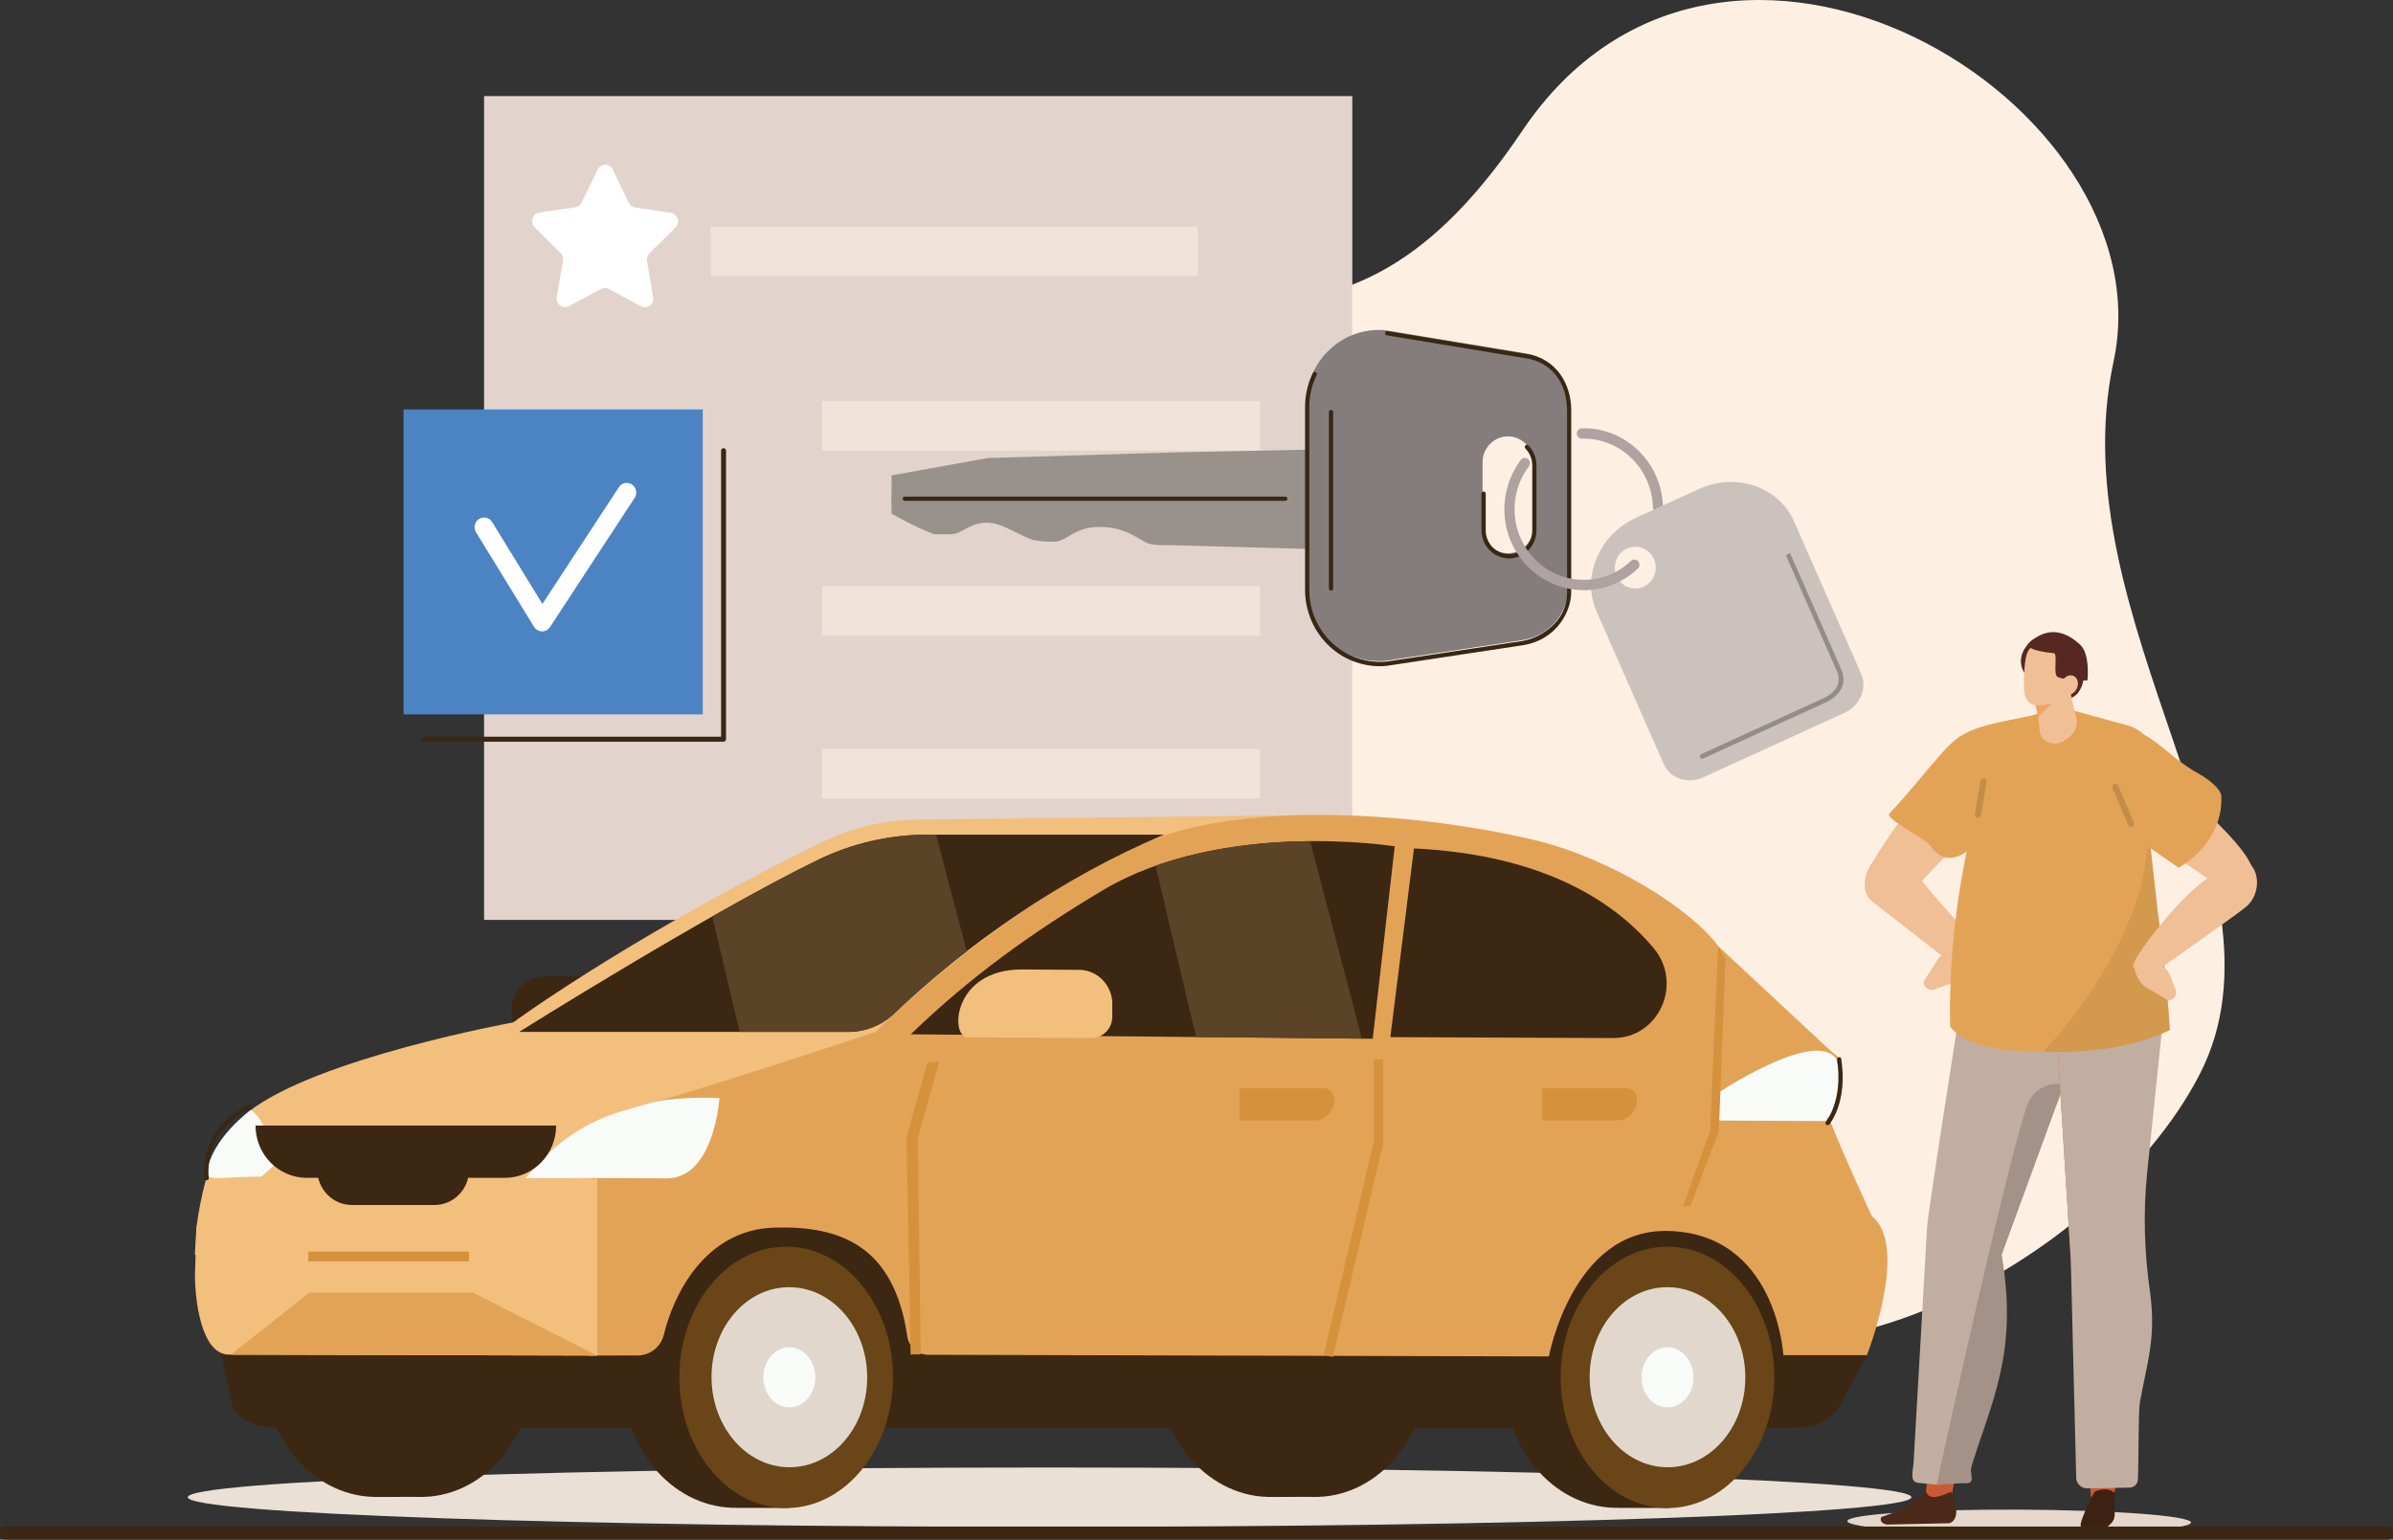<svg xmlns="http://www.w3.org/2000/svg" xmlns:xlink="http://www.w3.org/1999/xlink" version="1.1" id="Ebene_1" x="0px" y="0px" style="enable-background:new 0 0 566.93 566.93;" xml:space="preserve" viewBox="114.25 175.81 338.43 217.77">
<rect x="114.25" y="175.81" width="338.43" height="217.77" fill="#333333" stroke="none"/>
<style type="text/css">
	.st0{clip-path:url(#SVGID_00000132797409009263626630000006315457452672362124_);fill:#FFFFFF;}
	.st1{clip-path:url(#SVGID_00000132797409009263626630000006315457452672362124_);fill:#FDF0E3;}
	.st2{clip-path:url(#SVGID_00000132797409009263626630000006315457452672362124_);fill:#3C2713;}
	.st3{clip-path:url(#SVGID_00000132797409009263626630000006315457452672362124_);fill:#847D7B;}
	.st4{clip-path:url(#SVGID_00000132797409009263626630000006315457452672362124_);fill:#C2AEA1;}
	.st5{fill:#847D7B;}
	.st6{fill:#4C83C3;}
	.st7{fill:#F0E3D9;}
	.st8{fill:#E2D4CD;}
	.st9{fill:#3D2113;}
	.st10{fill:#1E3847;}
	.st11{fill:#C2AEA1;}
	.st12{fill:#2B91B6;}
	.st13{fill:#E3A356;}
	.st14{fill:#F0BF96;}
	.st15{fill:#171A1C;}
	.st16{fill:#EDA369;}
	.st17{fill:#3C2713;}
	.st18{fill:#0A424A;}
	.st19{fill:#694517;}
	.st20{fill:#173133;}
	.st21{fill:#103639;}
	.st22{fill:#5A4326;}
	.st23{fill:#F2BF7D;}
	.st24{fill:#D6913D;}
	.st25{fill:#E1D7CD;}
	.st26{fill:#FFFFFF;}
	.st27{clip-path:url(#SVGID_00000172419831768482002760000009661097344954634910_);fill:#FDF0E3;}
	.st28{clip-path:url(#SVGID_00000001658182954187107130000012049071358740667819_);fill:#FFFFFF;}
	.st29{clip-path:url(#SVGID_00000001658182954187107130000012049071358740667819_);fill:#392714;}
	.st30{clip-path:url(#SVGID_00000001658182954187107130000012049071358740667819_);fill:#EAE0D6;}
	.st31{clip-path:url(#SVGID_00000001658182954187107130000012049071358740667819_);fill:#3C2713;}
	.st32{clip-path:url(#SVGID_00000001658182954187107130000012049071358740667819_);fill:#F2BF7D;}
	.st33{clip-path:url(#SVGID_00000001658182954187107130000012049071358740667819_);fill:#694517;}
	.st34{clip-path:url(#SVGID_00000001658182954187107130000012049071358740667819_);fill:#E1D7CD;}
	.st35{clip-path:url(#SVGID_00000001658182954187107130000012049071358740667819_);fill:#F8FBF8;}
	.st36{clip-path:url(#SVGID_00000001658182954187107130000012049071358740667819_);fill:#E3A356;}
	.st37{clip-path:url(#SVGID_00000145769564999443966160000002777387276137767344_);fill:#3C2713;}
	.st38{clip-path:url(#SVGID_00000145769564999443966160000002777387276137767344_);fill:#F2BF7D;}
	.st39{clip-path:url(#SVGID_00000145769564999443966160000002777387276137767344_);fill:#392714;}
	.st40{clip-path:url(#SVGID_00000145769564999443966160000002777387276137767344_);fill:#F8FBF8;}
	.st41{clip-path:url(#SVGID_00000145769564999443966160000002777387276137767344_);fill:#E1D7CD;}
	.st42{clip-path:url(#SVGID_00000174568701576080422560000001263892245526953122_);fill:#5A4326;}
	.st43{clip-path:url(#SVGID_00000034088161114743709340000016600158990881466803_);fill:#392714;}
	.st44{clip-path:url(#SVGID_00000034088161114743709340000016600158990881466803_);fill:#D6913D;}
	.st45{fill:#99918C;}
	.st46{clip-path:url(#SVGID_00000114067211979494808300000011964471331339754919_);fill:#99918C;}
	.st47{clip-path:url(#SVGID_00000114067211979494808300000011964471331339754919_);fill:#AEA3A0;}
	.st48{clip-path:url(#SVGID_00000114067211979494808300000011964471331339754919_);fill:#392714;}
	.st49{clip-path:url(#SVGID_00000114067211979494808300000011964471331339754919_);fill:#847D7B;}
	.st50{clip-path:url(#SVGID_00000114067211979494808300000011964471331339754919_);fill:#CCC2BD;}
	.st51{clip-path:url(#SVGID_00000114067211979494808300000011964471331339754919_);fill:#938C89;}
	.st52{clip-path:url(#SVGID_00000114067211979494808300000011964471331339754919_);fill:#F0BF96;}
	.st53{clip-path:url(#SVGID_00000114067211979494808300000011964471331339754919_);fill:#E6D7CD;}
	.st54{fill:#CA5A35;}
	.st55{clip-path:url(#SVGID_00000064343111287816866620000004206428114647634875_);fill:#C2AEA1;}
	.st56{clip-path:url(#SVGID_00000064343111287816866620000004206428114647634875_);fill:#A49288;}
	.st57{clip-path:url(#SVGID_00000064343111287816866620000004206428114647634875_);fill:#CA5A35;}
	.st58{clip-path:url(#SVGID_00000064343111287816866620000004206428114647634875_);fill:#3D2113;}
	.st59{clip-path:url(#SVGID_00000064343111287816866620000004206428114647634875_);fill:#738F3A;}
	.st60{clip-path:url(#SVGID_00000064343111287816866620000004206428114647634875_);fill:#F0BF96;}
	.st61{clip-path:url(#SVGID_00000064343111287816866620000004206428114647634875_);fill:#E3A356;}
	.st62{clip-path:url(#SVGID_00000064343111287816866620000004206428114647634875_);fill:#D3994E;}
	.st63{clip-path:url(#SVGID_00000064343111287816866620000004206428114647634875_);fill:#E3BDA9;}
	.st64{clip-path:url(#SVGID_00000064343111287816866620000004206428114647634875_);fill:#C28D4A;}
	.st65{clip-path:url(#SVGID_00000064343111287816866620000004206428114647634875_);fill:#4A291A;}
	.st66{clip-path:url(#SVGID_00000064343111287816866620000004206428114647634875_);fill:#562821;}
	.st67{clip-path:url(#SVGID_00000078015604471693568200000007210332226446485417_);fill:#F0BF96;}
	.st68{clip-path:url(#SVGID_00000078015604471693568200000007210332226446485417_);fill:#562821;}
	.st69{clip-path:url(#SVGID_00000078015604471693568200000007210332226446485417_);fill:#3C2713;}
	.st70{clip-path:url(#SVGID_00000106856983048189070870000001303537435795894401_);fill:#FDF0E3;}
	.st71{clip-path:url(#SVGID_00000085973569129945839110000007489362630647675266_);fill:#3C2713;}
	.st72{fill:#455A64;}
	.st73{clip-path:url(#SVGID_00000017485998608958260540000016361858156898708362_);fill:#4C83C3;}
	.st74{clip-path:url(#SVGID_00000017485998608958260540000016361858156898708362_);fill:#455A64;}
	.st75{clip-path:url(#SVGID_00000017485998608958260540000016361858156898708362_);fill:#3C2713;}
	.st76{clip-path:url(#SVGID_00000017485998608958260540000016361858156898708362_);fill:#F2BF7D;}
	.st77{clip-path:url(#SVGID_00000017485998608958260540000016361858156898708362_);fill:#E3A356;}
	.st78{clip-path:url(#SVGID_00000017485998608958260540000016361858156898708362_);fill:#694517;}
	.st79{clip-path:url(#SVGID_00000017485998608958260540000016361858156898708362_);fill:#E0E0DE;}
	.st80{clip-path:url(#SVGID_00000017485998608958260540000016361858156898708362_);fill:#5A4326;}
	.st81{clip-path:url(#SVGID_00000017485998608958260540000016361858156898708362_);fill:#F8FBF8;}
	.st82{clip-path:url(#SVGID_00000017485998608958260540000016361858156898708362_);fill:#D6913D;}
	.st83{clip-path:url(#SVGID_00000017485998608958260540000016361858156898708362_);fill:#1C2E33;}
	.st84{fill:#EAE0D6;}
	.st85{clip-path:url(#SVGID_00000123412189911731623070000015831399568854929082_);fill:#F0BF96;}
	.st86{clip-path:url(#SVGID_00000123412189911731623070000015831399568854929082_);fill:#F7DDCC;}
	.st87{clip-path:url(#SVGID_00000123412189911731623070000015831399568854929082_);fill:#EDA369;}
	.st88{clip-path:url(#SVGID_00000123412189911731623070000015831399568854929082_);fill:#FFFFFF;}
	.st89{clip-path:url(#SVGID_00000123412189911731623070000015831399568854929082_);fill:#E3A356;}
	.st90{clip-path:url(#SVGID_00000123412189911731623070000015831399568854929082_);fill:#F9BB8A;}
	.st91{clip-path:url(#SVGID_00000123412189911731623070000015831399568854929082_);fill:#F08F60;}
	.st92{clip-path:url(#SVGID_00000123412189911731623070000015831399568854929082_);fill:#FAC299;}
	.st93{clip-path:url(#SVGID_00000123412189911731623070000015831399568854929082_);fill:#C2AEA1;}
	.st94{clip-path:url(#SVGID_00000123412189911731623070000015831399568854929082_);fill:#F7D6BF;}
	.st95{clip-path:url(#SVGID_00000123412189911731623070000015831399568854929082_);fill:#847D7B;}
	.st96{clip-path:url(#SVGID_00000123412189911731623070000015831399568854929082_);fill:#3C2713;}
	.st97{clip-path:url(#SVGID_00000123412189911731623070000015831399568854929082_);fill:#CDCCCC;}
	.st98{clip-path:url(#SVGID_00000123412189911731623070000015831399568854929082_);fill:#B3B3B3;}
	.st99{clip-path:url(#SVGID_00000169560437589648984350000010909947567899541905_);fill:#FFFFFF;}
	.st100{clip-path:url(#SVGID_00000169560437589648984350000010909947567899541905_);fill:#847D7B;}
	.st101{clip-path:url(#SVGID_00000159436055659844368880000012407615156808158641_);fill:#FFFFFF;}
	.st102{clip-path:url(#SVGID_00000159436055659844368880000012407615156808158641_);fill:#847D7B;}
	.st103{clip-path:url(#SVGID_00000159436055659844368880000012407615156808158641_);fill:#CDCCCC;}
	.st104{clip-path:url(#SVGID_00000159436055659844368880000012407615156808158641_);fill:#3C2713;}
</style>
<g>
	<g>
		<defs>
			<rect id="SVGID_00000001635730504111135630000010453981589880602253_" x="114.25" y="175.81" width="338.42" height="217.77"/>
		</defs>
		<clipPath id="SVGID_00000031908373440070806310000012838354085256387767_">
			<use xlink:href="#SVGID_00000001635730504111135630000010453981589880602253_" style="overflow:visible;"/>
		</clipPath>
		<path style="clip-path:url(#SVGID_00000031908373440070806310000012838354085256387767_);fill:#FDF0E3;" d="M248.64,282.95    c-17.99-13.15-18.5-40.53-0.68-53.91c0.45-0.34,0.92-0.68,1.39-1.02c30.42-21.64,51.85,8.43,80.18-33.7    c28.33-42.13,91.53-4.15,83.63,32.62c-7.89,36.76,26.42,73.02,12.21,100.76c-14.21,27.73-63.79,54.49-90.58,25.84    C314.9,332.23,270.25,298.74,248.64,282.95"/>
	</g>
	<rect x="182.71" y="189.4" class="st8" width="122.79" height="116.52"/>
	<rect x="171.32" y="233.72" class="st6" width="42.32" height="43.13"/>
	<rect x="230.52" y="232.54" class="st7" width="61.93" height="7"/>
	<rect x="214.77" y="207.87" class="st7" width="68.87" height="7"/>
	<rect x="230.52" y="258.72" class="st7" width="61.93" height="7"/>
	<rect x="230.52" y="281.73" class="st7" width="61.93" height="7"/>
	<g>
		<defs>
			<rect id="SVGID_00000064338022244573458320000001805062852545050243_" x="114.25" y="175.81" width="338.42" height="217.77"/>
		</defs>
		<clipPath id="SVGID_00000171687799241448778690000010416376947230304185_">
			<use xlink:href="#SVGID_00000064338022244573458320000001805062852545050243_" style="overflow:visible;"/>
		</clipPath>
		<path style="clip-path:url(#SVGID_00000171687799241448778690000010416376947230304185_);fill:#FFFFFF;" d="M190.92,265.11    c-0.01,0-0.01,0-0.02,0c-0.45-0.01-0.88-0.25-1.12-0.64l-8.21-13.38c-0.39-0.64-0.2-1.48,0.43-1.88c0.63-0.4,1.45-0.21,1.85,0.43    l7.11,11.59l10.81-16.51c0.41-0.63,1.24-0.8,1.86-0.38c0.62,0.42,0.78,1.27,0.37,1.89l-11.96,18.26    C191.79,264.88,191.37,265.11,190.92,265.11"/>
		<path style="clip-path:url(#SVGID_00000171687799241448778690000010416376947230304185_);fill:#392714;" d="M216.57,280.71h-42.32    c-0.19,0-0.35-0.16-0.35-0.35c0-0.2,0.15-0.35,0.35-0.35h41.98v-40.46c0-0.19,0.15-0.35,0.35-0.35c0.19,0,0.35,0.16,0.35,0.35    v40.82C216.92,280.55,216.76,280.71,216.57,280.71"/>
		<path style="clip-path:url(#SVGID_00000171687799241448778690000010416376947230304185_);fill:#FFFFFF;" d="M204.91,219.12    l-4.54-2.44c-0.35-0.19-0.76-0.19-1.11,0l-4.55,2.42c-0.87,0.47-1.89-0.29-1.72-1.28l0.88-5.15c0.07-0.39-0.06-0.79-0.34-1.07    l-3.67-3.66c-0.7-0.7-0.31-1.92,0.66-2.07l5.08-0.74c0.39-0.06,0.72-0.3,0.9-0.66l2.28-4.68c0.44-0.9,1.7-0.9,2.13,0.01l2.26,4.7    c0.17,0.36,0.51,0.61,0.89,0.66l5.07,0.76c0.98,0.15,1.36,1.37,0.65,2.07l-3.68,3.64c-0.28,0.28-0.41,0.68-0.35,1.07l0.86,5.16    C206.8,218.83,205.78,219.59,204.91,219.12"/>
		<path style="clip-path:url(#SVGID_00000171687799241448778690000010416376947230304185_);fill:#EAE0D6;" d="M140.81,387.57    c0,2.32,54.57,4.2,121.88,4.2s121.88-1.88,121.88-4.2c0-2.32-54.57-4.2-121.88-4.2S140.81,385.25,140.81,387.57"/>
		<path style="clip-path:url(#SVGID_00000171687799241448778690000010416376947230304185_);fill:#3C2713;" d="M191.31,323.52h12.28    c2.6,0,4.73-2.17,4.73-4.82c0-2.65-2.13-4.82-4.73-4.82h-12.28c-2.6,0-4.73,2.17-4.73,4.82    C186.58,321.35,188.71,323.52,191.31,323.52"/>
		<path style="clip-path:url(#SVGID_00000171687799241448778690000010416376947230304185_);fill:#F2BF7D;" d="M198.12,369.95    l88.47,0.06c0,0-0.23-22.14,17.84-22.63c18.07-0.49,17.08,21.62,17.08,21.62l-0.06,3.56c0,0,12.74-1.24,16.42-3.16    c0,0,1.33-2.84,1.86-5.71c0.52-2.87,0.15-8.81,0.15-8.81l-3-2.38c0,0,1.18-13.7-0.76-18.68c0,0,1.85-5.29,1.36-8.52l-38.3-34.21    l-54.98,0.64c-7.37,0.16-11.13,1.85-17.74,5.19c-24.67,12.5-39.64,23.5-39.64,23.5s-27.75,5.03-37.43,12.65    c-3.88,3.77-5.91,6.31-7.36,16.26l-0.22,3.93l22.82,7.48L198.12,369.95z"/>
		<path style="clip-path:url(#SVGID_00000171687799241448778690000010416376947230304185_);fill:#3C2713;" d="M145.33,366.59    l1.68,7.32c0,2.26,3.28,3.76,5.5,3.76l204.67,0.22l12.07-0.21c2.2-0.04,4.2-1.26,5.25-3.2l3.78-6.99    c-5.63-13.69-14.28-21.45-27.49-23.1l-92.86-6.51l-60.31,9.97L145.33,366.59z"/>
		<path style="clip-path:url(#SVGID_00000171687799241448778690000010416376947230304185_);fill:#3C2713;" d="M167.78,350.57    c0.95,0.03,1.88,0.15,2.78,0.36c1.14-0.27,2.32-0.39,3.53-0.36c8.82,0.24,15.82,8.71,15.63,18.91    c-0.19,10.21-7.5,18.29-16.32,18.05c-0.95-0.03-5.1,0.03-6.31,0c-8.82-0.24-15.82-8.71-15.63-18.91    C151.65,358.41,158.95,350.33,167.78,350.57"/>
		<path style="clip-path:url(#SVGID_00000171687799241448778690000010416376947230304185_);fill:#3C2713;" d="M294.22,350.57    c0.95,0.03,1.88,0.15,2.78,0.36c1.14-0.27,2.32-0.39,3.53-0.36c8.82,0.24,15.82,8.71,15.63,18.91    c-0.19,10.21-7.5,18.29-16.32,18.05c-0.95-0.03-5.1,0.03-6.31,0c-8.82-0.24-15.82-8.71-15.63-18.91    C278.09,358.41,285.4,350.33,294.22,350.57"/>
		<path style="clip-path:url(#SVGID_00000171687799241448778690000010416376947230304185_);fill:#3C2713;" d="M218.59,352.12    c0.14,0,0.29,0.02,0.43,0.02h7.27v2.5c4.85,3.29,8.06,9.43,7.93,16.39c-0.13,6.92-3.53,12.86-8.46,15.89v2.16h-7.31v-0.01    c-0.18,0-0.37,0.01-0.55,0c-8.82-0.24-15.82-8.71-15.63-18.91C202.46,359.96,209.77,351.88,218.59,352.12"/>
		<path style="clip-path:url(#SVGID_00000171687799241448778690000010416376947230304185_);fill:#694517;" d="M240.54,371.03    c-0.19,10.21-7.11,18.3-15.45,18.07c-8.34-0.23-14.95-8.69-14.76-18.89c0.19-10.21,7.11-18.3,15.45-18.07    C234.12,352.37,240.73,360.83,240.54,371.03"/>
		<path style="clip-path:url(#SVGID_00000171687799241448778690000010416376947230304185_);fill:#E1D7CD;" d="M236.89,370.9    c-0.13,7.03-5.16,12.6-11.24,12.43c-6.08-0.16-10.9-6-10.77-13.03c0.13-7.03,5.16-12.6,11.24-12.43    C232.2,358.03,237.02,363.87,236.89,370.9"/>
		<path style="clip-path:url(#SVGID_00000171687799241448778690000010416376947230304185_);fill:#F8FBF8;" d="M229.55,370.72    c-0.04,2.35-1.72,4.2-3.75,4.15c-2.03-0.05-3.64-2-3.59-4.35c0.04-2.35,1.72-4.2,3.75-4.15    C227.99,366.43,229.6,368.37,229.55,370.72"/>
		<path style="clip-path:url(#SVGID_00000171687799241448778690000010416376947230304185_);fill:#3C2713;" d="M343.24,352.12    c0.14,0,0.29,0.02,0.43,0.02h7.27v2.5c4.85,3.29,8.06,9.43,7.93,16.39c-0.13,6.92-3.53,12.86-8.46,15.89v2.16h-7.31v-0.01    c-0.18,0-0.37,0.01-0.55,0c-8.82-0.24-15.82-8.71-15.63-18.91C327.11,359.96,334.41,351.88,343.24,352.12"/>
		<path style="clip-path:url(#SVGID_00000171687799241448778690000010416376947230304185_);fill:#694517;" d="M365.18,371.03    c-0.19,10.21-7.11,18.3-15.45,18.07c-8.34-0.23-14.95-8.69-14.76-18.89c0.19-10.21,7.11-18.3,15.45-18.07    C358.77,352.37,365.37,360.83,365.18,371.03"/>
		<path style="clip-path:url(#SVGID_00000171687799241448778690000010416376947230304185_);fill:#E3A356;" d="M245.52,367.43    l87.78,0.23c0,0,3.32-17.95,16.68-17.75c15.55,0.24,16.48,17.57,16.48,17.57h11.82c0,0,6.03-15.35,0.71-19.65    c0,0-4.24-9.05-6.12-14.02c0,0,1.79-5.29,1.32-8.52l-13.11-10.49c-5.57-7.67-27.34-18.91-36.36-20.43    c-18.98-3.19-34.46-5.28-53.47,4.44c-29.37,15.01-38.92,31.33-38.92,31.33s-11.59-0.85-29.86,2.91    c-3.74,3.77-4.29,8.21-5.15,12.23l0.08,22.26l7.06-0.02c1.75-0.01,3.26-1.22,3.68-2.95c1.33-5.55,5.76-14.83,15.61-15.13    c9.39-0.28,16.93,2.57,18.82,15.4C242.79,366.32,244.04,367.42,245.52,367.43"/>
		<path style="clip-path:url(#SVGID_00000171687799241448778690000010416376947230304185_);fill:#E3A356;" d="M373.47,336.78    c0,0-172.11-2.61-171-3.73c18.35-5.48,35.61-11.29,35.61-11.29s16.04-16.44,36.71-26.18c14.28-6.72,39.36-4.95,56.18-1.03    c11.04,2.58,22.51,9.9,26.27,15.07l16.87,15.72c0.47,3.24-1.32,8.52-1.32,8.52C373.09,334.66,373.31,335.66,373.47,336.78"/>
		<path style="clip-path:url(#SVGID_00000171687799241448778690000010416376947230304185_);fill:#F8FBF8;" d="M357,330.53    c0,0,14.01-9.4,16.99-4.89c0,0,1.3,4.3-1.52,8.73l-15.91-0.08L357,330.53z"/>
		<path style="clip-path:url(#SVGID_00000171687799241448778690000010416376947230304185_);fill:#3C2713;" d="M314.22,295.81    l-3.34,26.69l31.5,0.13c6.48,0.03,9.95-7.71,5.73-12.73C337.78,297.61,321.03,296.16,314.22,295.81"/>
		<path style="clip-path:url(#SVGID_00000171687799241448778690000010416376947230304185_);fill:#3C2713;" d="M311.5,295.51    c0,0-24.35-3.89-41.31,6.23c-9.78,5.84-18.56,12.07-27.14,20.36l65.34,0.63L311.5,295.51z"/>
	</g>
	<polygon class="st24" points="358.28,311.45 357.34,335.77 353.32,346.41 352.26,346.41 356.09,335.78 357.24,309.63  "/>
	<polygon class="st24" points="247.08,325.98 244.05,336.78 244.47,367.36 243.03,367.39 242.45,336.64 245.41,326.07  "/>
	<g>
		<defs>
			<rect id="SVGID_00000168093938142197525360000003238545702557864104_" x="114.25" y="175.81" width="338.42" height="217.77"/>
		</defs>
		<clipPath id="SVGID_00000085215325645545706810000007766298246835851169_">
			<use xlink:href="#SVGID_00000168093938142197525360000003238545702557864104_" style="overflow:visible;"/>
		</clipPath>
		<path style="clip-path:url(#SVGID_00000085215325645545706810000007766298246835851169_);fill:#3C2713;" d="M278.87,293.86h-33.4    c-5.35,0-10.65,1.2-15.48,3.54c-15.51,7.53-42.32,24.36-42.32,24.36h46.59c2.4,0,4.71-0.94,6.46-2.61    C250.89,309.43,264.59,299.83,278.87,293.86"/>
		<path style="clip-path:url(#SVGID_00000085215325645545706810000007766298246835851169_);fill:#F2BF7D;" d="M146.66,367.41    l52.05,0.13v-25.05l-56.67,6.82l-0.22,6.86C141.82,359.47,142.64,367.41,146.66,367.41"/>
		<path style="clip-path:url(#SVGID_00000085215325645545706810000007766298246835851169_);fill:#F2BF7D;" d="M268.6,322.63    l-17.47-0.1c-2.6-0.01-2.17-9.65,7.68-9.6l8.05,0.05c2.6,0.01,4.72,2.2,4.7,4.85l-0.01,1.83    C271.54,321.3,270.22,322.64,268.6,322.63"/>
		<path style="clip-path:url(#SVGID_00000085215325645545706810000007766298246835851169_);fill:#392714;" d="M372.72,334.96    c-0.07,0-0.14-0.02-0.2-0.08c-0.12-0.11-0.14-0.3-0.03-0.43c0.02-0.03,2.45-2.95,1.57-8.77c-0.02-0.17,0.09-0.32,0.25-0.35    c0.17-0.02,0.32,0.09,0.34,0.26c0.93,6.13-1.6,9.14-1.71,9.27C372.88,334.93,372.8,334.96,372.72,334.96"/>
		<path style="clip-path:url(#SVGID_00000085215325645545706810000007766298246835851169_);fill:#F8FBF8;" d="M190.43,340.37    c3.11-3.43,7.06-5.96,11.45-7.3c1.71-0.52,3.42-1.02,4.69-1.33c3.81-0.93,9.43-0.62,9.43-0.62s-0.74,11.46-7.55,11.36    c-6.8-0.1-19.91-0.03-19.91-0.03L190.43,340.37z"/>
		<path style="clip-path:url(#SVGID_00000085215325645545706810000007766298246835851169_);fill:#F8FBF8;" d="M154.52,339.32    c-3.85-4.75-2.91-5.1-4.79-6.52c0,0-5.55,3.97-6.24,8.89c-0.1,0.7,0.92,0.79,1.95,0.74c4.63-0.24,5.78-0.2,5.78-0.2L154.52,339.32    z"/>
		<path style="clip-path:url(#SVGID_00000085215325645545706810000007766298246835851169_);fill:#3C2713;" d="M192.9,335.01h-42.51    c0,4.08,3.24,7.39,7.25,7.39h28.02C189.66,342.39,192.9,339.08,192.9,335.01z"/>
		<path style="clip-path:url(#SVGID_00000085215325645545706810000007766298246835851169_);fill:#3C2713;" d="M164,336.3h11.71    c2.68,0,4.88,2.24,4.88,4.97c0,2.73-2.19,4.97-4.88,4.97H164c-2.68,0-4.88-2.24-4.88-4.97C159.12,338.54,161.32,336.3,164,336.3"/>
		<path style="clip-path:url(#SVGID_00000085215325645545706810000007766298246835851169_);fill:#E1D7CD;" d="M361.08,370.9    c-0.13,7.03-5.16,12.6-11.24,12.43c-6.08-0.16-10.9-6-10.77-13.03c0.13-7.03,5.16-12.6,11.24-12.43    C356.39,358.03,361.21,363.87,361.08,370.9"/>
		<path style="clip-path:url(#SVGID_00000085215325645545706810000007766298246835851169_);fill:#F8FBF8;" d="M353.75,370.72    c-0.04,2.35-1.72,4.2-3.75,4.15c-2.03-0.05-3.64-2-3.59-4.35c0.04-2.35,1.72-4.2,3.75-4.15    C352.18,366.43,353.79,368.37,353.75,370.72"/>
	</g>
	<polygon class="st24" points="302.76,367.74 301.45,367.42 308.53,337.3 308.53,325.64 309.87,325.64 309.87,337.47 309.86,337.54     "/>
	<g>
		<defs>
			<rect id="SVGID_00000072259264197852673670000017621491051837650587_" x="114.25" y="175.81" width="338.42" height="217.77"/>
		</defs>
		<clipPath id="SVGID_00000080929138439159502960000008266116339703150208_">
			<use xlink:href="#SVGID_00000072259264197852673670000017621491051837650587_" style="overflow:visible;"/>
		</clipPath>
		<path style="clip-path:url(#SVGID_00000080929138439159502960000008266116339703150208_);fill:#5A4326;" d="M283.4,322.48    l23.45,0.23l-7.31-27.93c-6.34,0.05-14.35,0.81-21.87,3.48L283.4,322.48z"/>
		<path style="clip-path:url(#SVGID_00000080929138439159502960000008266116339703150208_);fill:#5A4326;" d="M246.63,293.86h-1.15    c-5.35,0-10.65,1.2-15.48,3.54c-4.39,2.13-9.68,5.01-15.02,8.03l3.87,16.33h15.43c2.4,0,4.71-0.94,6.46-2.61    c3.11-2.97,6.55-5.93,10.23-8.78L246.63,293.86z"/>
	</g>
	<polygon class="st13" points="146.88,367.41 158.01,358.64 181.15,358.64 198.71,367.54  "/>
	<rect x="157.85" y="352.84" class="st24" width="22.73" height="1.37"/>
	<g>
		<defs>
			<rect id="SVGID_00000171001563089642303870000016567623193151248018_" x="114.25" y="175.81" width="338.42" height="217.77"/>
		</defs>
		<clipPath id="SVGID_00000041991969399160606180000010726282920594914191_">
			<use xlink:href="#SVGID_00000171001563089642303870000016567623193151248018_" style="overflow:visible;"/>
		</clipPath>
		<path style="clip-path:url(#SVGID_00000041991969399160606180000010726282920594914191_);fill:#392714;" d="M143.49,342.74    c-0.14,0-0.27-0.1-0.29-0.25c-0.02-0.11-0.46-2.79,1.16-5.85c1.63-3.06,4.97-4.52,5.11-4.58c0.15-0.07,0.33,0.01,0.39,0.16    s-0.01,0.33-0.16,0.4c-0.03,0.01-3.29,1.44-4.82,4.31c-1.52,2.86-1.11,5.43-1.1,5.46c0.03,0.17-0.08,0.32-0.24,0.35    C143.52,342.74,143.5,342.74,143.49,342.74"/>
		<path style="clip-path:url(#SVGID_00000041991969399160606180000010726282920594914191_);fill:#D6913D;" d="M300.04,334.29h-10.5    v-4.6h11.85c0.88,0,1.59,0.72,1.59,1.62C302.97,332.95,301.66,334.29,300.04,334.29"/>
		<path style="clip-path:url(#SVGID_00000041991969399160606180000010726282920594914191_);fill:#D6913D;" d="M342.85,334.29h-10.5    v-4.6h11.85c0.88,0,1.59,0.72,1.59,1.62C345.79,332.95,344.47,334.29,342.85,334.29"/>
	</g>
	<polygon class="st45" points="319.86,248.26 266.95,246.85 266.95,244.25 319.86,242.15  "/>
	<g>
		<defs>
			<rect id="SVGID_00000039825304099789273480000005126865625950349471_" x="114.25" y="175.81" width="338.42" height="217.77"/>
		</defs>
		<clipPath id="SVGID_00000008834845039950991960000006372776634466251708_">
			<use xlink:href="#SVGID_00000039825304099789273480000005126865625950349471_" style="overflow:visible;"/>
		</clipPath>
		<path style="clip-path:url(#SVGID_00000008834845039950991960000006372776634466251708_);fill:#99918C;" d="M253.94,240.59    c0,0,25.34-0.76,26.32-0.79l37.1-0.77v6.19l-77.02,1.61v-3.78L253.94,240.59z"/>
		<path style="clip-path:url(#SVGID_00000008834845039950991960000006372776634466251708_);fill:#99918C;" d="M240.35,248.48    c0,0,3.54,2,5.95,2.87c0,0,2.68,0.13,3.23-0.1c1.21-0.49,2.28-1.48,4.23-1.52c2.06-0.03,4.16,1.56,6.41,2.38    c0.86,0.32,3.32,0.4,3.83,0.22c1.86-0.65,2.83-2.21,6.52-1.96c3.02,0.2,4.51,1.54,5.91,2.22c0.89,0.43,2.84,0.31,3.82,0.34    l28.36,0.78v-6.19l-68.28-1.61V248.48z"/>
		<path style="clip-path:url(#SVGID_00000008834845039950991960000006372776634466251708_);fill:#AEA3A0;" d="M348.73,248.32    c-0.39,0-0.71-0.32-0.72-0.72c-0.12-5.42-4.49-9.75-9.78-9.75c-0.08,0-0.15,0-0.23,0c-0.38,0.02-0.73-0.31-0.74-0.72    c-0.01-0.4,0.31-0.74,0.7-0.75c6.19-0.15,11.34,4.87,11.48,11.18c0.01,0.41-0.31,0.74-0.7,0.75    C348.75,248.32,348.74,248.32,348.73,248.32"/>
		<path style="clip-path:url(#SVGID_00000008834845039950991960000006372776634466251708_);fill:#392714;" d="M296.02,246.65h-53.81    c-0.16,0-0.3-0.14-0.3-0.3c0-0.17,0.13-0.3,0.3-0.3h53.81c0.16,0,0.3,0.14,0.3,0.3C296.32,246.51,296.19,246.65,296.02,246.65"/>
		<path style="clip-path:url(#SVGID_00000008834845039950991960000006372776634466251708_);fill:#847D7B;" d="M331.1,250.4    c0,2.01-1.62,3.66-3.59,3.66c-1.98,0-3.59-1.65-3.59-3.66v-9.21c0-2.01,1.62-3.66,3.59-3.66c1.98,0,3.59,1.65,3.59,3.66V250.4z     M329.85,225.76l-19.58-3.23c-6.05-0.61-11.29,4.23-11.29,10.42v25.89c0,6.2,5.26,11.05,11.32,10.42l19.02-2.88    c5.04-0.76,6.7-4.93,6.7-7.2V233.4C336.01,228.93,333.22,226.22,329.85,225.76"/>
		<path style="clip-path:url(#SVGID_00000008834845039950991960000006372776634466251708_);fill:#392714;" d="M327.66,254.79    c-2.14,0-3.89-1.78-3.89-3.96v-5.2c0-0.17,0.13-0.3,0.3-0.3s0.3,0.14,0.3,0.3v5.2c0,1.85,1.48,3.36,3.29,3.36    c1.82,0,3.29-1.51,3.29-3.36v-9.21c0-0.89-0.34-1.73-0.97-2.37c-0.12-0.12-0.12-0.31,0-0.43c0.12-0.12,0.31-0.12,0.42,0    c0.74,0.75,1.14,1.74,1.14,2.8v9.21C331.55,253.01,329.81,254.79,327.66,254.79 M309.41,270.04c-2.61,0-5.15-0.98-7.1-2.78    c-2.21-2.04-3.49-4.95-3.49-8v-25.89c0-1.68,0.37-3.29,1.1-4.79c0.07-0.15,0.25-0.21,0.4-0.14c0.15,0.08,0.21,0.26,0.14,0.41    c-0.69,1.41-1.04,2.93-1.04,4.52v25.89c0,2.87,1.2,5.62,3.29,7.54s4.9,2.86,7.7,2.57l19.01-2.88c2.49-0.37,6.45-2.58,6.45-6.9    v-25.78c0-3.97-2.32-6.85-5.91-7.34l-19.59-3.23c-0.16-0.03-0.27-0.18-0.25-0.35c0.03-0.17,0.18-0.28,0.34-0.25l19.58,3.23    c4.43,0.6,6.42,4.42,6.42,7.94v25.78c0,2.5-1.89,6.74-6.96,7.5l-19.02,2.88C310.13,270.02,309.77,270.04,309.41,270.04"/>
		<path style="clip-path:url(#SVGID_00000008834845039950991960000006372776634466251708_);fill:#CCC2BD;" d="M346.71,258.78    c-1.46,0.67-3.17,0-3.83-1.48c-0.65-1.49,0-3.23,1.45-3.9c1.46-0.67,3.17,0,3.83,1.48C348.81,256.37,348.16,258.11,346.71,258.78     M354.53,244.97l-8.91,4.07c-5.23,2.39-7.74,8.37-5.57,13.28l9.49,21.55c0.9,2.04,3.4,2.89,5.57,1.9l20.04-9.16    c2.17-0.99,3.21-3.47,2.31-5.51l-9.49-21.55C365.81,244.64,359.76,242.58,354.53,244.97"/>
		<path style="clip-path:url(#SVGID_00000008834845039950991960000006372776634466251708_);fill:#938C89;" d="M354.97,283.13    c-0.13,0-0.25-0.08-0.31-0.2c-0.08-0.17,0-0.38,0.17-0.45l17.07-7.81c0.04-0.02,1.68-0.63,2.22-1.92c0.26-0.61,0.22-1.3-0.1-2.04    l-7.21-16.37l0.61-0.28l7.21,16.37c0.41,0.92,0.44,1.8,0.11,2.59c-0.66,1.57-2.51,2.26-2.59,2.28l-17.04,7.8    C355.06,283.12,355.02,283.13,354.97,283.13"/>
		<path style="clip-path:url(#SVGID_00000008834845039950991960000006372776634466251708_);fill:#AEA3A0;" d="M338.23,259.28    c-6.07,0-11.08-4.96-11.22-11.18c-0.06-2.6,0.76-5.17,2.32-7.23c0.24-0.32,0.69-0.38,1.01-0.13c0.32,0.25,0.38,0.71,0.13,1.03    c-1.37,1.82-2.07,4-2.02,6.3c0.12,5.5,4.62,9.88,10.01,9.75c2.4-0.06,4.68-1,6.44-2.67c0.29-0.28,0.75-0.26,1.02,0.04    s0.25,0.76-0.04,1.04c-2.01,1.91-4.64,2.99-7.39,3.06C338.4,259.28,338.31,259.28,338.23,259.28"/>
		<path style="clip-path:url(#SVGID_00000008834845039950991960000006372776634466251708_);fill:#392714;" d="M302.49,259.35    c-0.17,0-0.3-0.14-0.3-0.3v-24.96c0-0.17,0.13-0.3,0.3-0.3c0.16,0,0.3,0.14,0.3,0.3v24.96    C302.79,259.21,302.66,259.35,302.49,259.35"/>
		<path style="clip-path:url(#SVGID_00000008834845039950991960000006372776634466251708_);fill:#F0BF96;" d="M392.55,311.45    l-1.38,2.48c-0.28,0.49-0.72,0.87-1.24,1.06l-2.13,0.77c-0.74,0.27-1.52-0.3-1.51-1.1l1.91-3.01c0.42-0.66,1.11-1.18,1.94-1.43    l1.38-0.43L392.55,311.45z"/>
		<path style="clip-path:url(#SVGID_00000008834845039950991960000006372776634466251708_);fill:#E6D7CD;" d="M424.11,391.15    c0.01,0.95-10.86,1.68-24.28,1.62c-13.42-0.05-24.31-0.87-24.32-1.82c-0.01-0.95,10.86-1.68,24.28-1.62    C413.21,389.39,424.1,390.2,424.11,391.15"/>
	</g>
	<polygon class="st54" points="390.09,388.18 386.55,387.37 387.11,382.53 391.24,382.39  "/>
	<g>
		<defs>
			<rect id="SVGID_00000101093026579932648230000017000529127448528319_" x="114.25" y="175.81" width="338.42" height="217.77"/>
		</defs>
		<clipPath id="SVGID_00000137828871714942891200000000725216693557006526_">
			<use xlink:href="#SVGID_00000101093026579932648230000017000529127448528319_" style="overflow:visible;"/>
		</clipPath>
		<path style="clip-path:url(#SVGID_00000137828871714942891200000000725216693557006526_);fill:#C2AEA1;" d="M398.63,313.86    c-7.36,8.56-7.38,5.91-7.38,5.91s-4.57,28.87-4.48,29.89l-1.88,32.82c-0.09,1.55-0.64,2.97,0.73,3.07l2.84,0.27    c2.56-9.8,11.5-17.52,8.86-32.53l8.82-24.1C416.87,311.09,398.63,313.86,398.63,313.86"/>
		<path style="clip-path:url(#SVGID_00000137828871714942891200000000725216693557006526_);fill:#A49288;" d="M388.15,385.79    l3.65-0.2c2.17,0.2,0.9-1.15,1.27-2.36c2.71-8.96,6.69-16.04,4.25-29.94l8.82-24.1c-2.17-0.41-4.32,0.73-5.09,2.7    C398.56,338.28,389.34,380.13,388.15,385.79"/>
		<path style="clip-path:url(#SVGID_00000137828871714942891200000000725216693557006526_);fill:#CA5A35;" d="M404.77,316.49    l2.39,38.27l2.81,32.81l3.35-0.7c1.33-11.69,7.91-20.18,3.8-34.06l1.35-26.26l-7.26-9.09L404.77,316.49z"/>
		<path style="clip-path:url(#SVGID_00000137828871714942891200000000725216693557006526_);fill:#C2AEA1;" d="M404.77,316.49    l2.34,37.45l0.77,30.92c0.02,0.82,0.74,1.48,1.61,1.46l5.91-0.11c0.65-0.01,1.17-0.49,1.2-1.11c0.13-2.43,0.04-9.56,0.29-10.97    c0.94-5.34,2.35-9.09,1.42-15.61c-0.79-5.57-0.98-11.21-0.4-16.8l2.27-21.9l-9.13-2.38L404.77,316.49z"/>
		<path style="clip-path:url(#SVGID_00000137828871714942891200000000725216693557006526_);fill:#3D2113;" d="M410.44,386.84    c0,0-1.44,2.71-1.91,4.38c-0.08,0.29-0.01,0.59,0.18,0.81c0.2,0.22,0.49,0.34,0.8,0.31c0.66-0.06,1.41-0.13,1.88-0.17    c0.29-0.03,0.57-0.14,0.79-0.33c0.13-0.11,0.29-0.25,0.46-0.39c0.76-0.66,0.71-1.34,0.67-2.31c-0.05-1,0.06-2.14,0.06-2.14    C412.07,385.9,410.44,386.84,410.44,386.84"/>
		<path style="clip-path:url(#SVGID_00000137828871714942891200000000725216693557006526_);fill:#738F3A;" d="M418.83,320.69    c0,0-13.24-0.87-16.71-0.89l16.79-4.45C418.9,315.35,419.06,319.11,418.83,320.69"/>
		<path style="clip-path:url(#SVGID_00000137828871714942891200000000725216693557006526_);fill:#F0BF96;" d="M394.41,309.76    c0,0-6.27-6.48-10.07-11.53c-3.96-5.26-8.51,2.64-5.28,5.13c1.33,1.03,11.72,9.11,11.72,9.11L394.41,309.76z"/>
		<path style="clip-path:url(#SVGID_00000137828871714942891200000000725216693557006526_);fill:#E3A356;" d="M398.5,277.86    l5.95-1.66l2.29-0.09l8.88,2.43c3.02,1.26,4.59,4.63,3.68,7.87l-1.09,10c0.82,8.85,0.76,16.55,0.82,23.83    c0.01,1.31-0.91,2.45-2.17,2.7c-8.71,1.72-22.9,3.12-26.81-1.92C389.71,305.17,393.14,288.5,398.5,277.86"/>
		<path style="clip-path:url(#SVGID_00000137828871714942891200000000725216693557006526_);fill:#D3994E;" d="M403.23,324.53    c0,0,16.29-16.62,14.68-33.24l1.52,13.61c0,0,1.25,8.98,1.7,16.58C421.13,321.47,414.82,325.08,403.23,324.53"/>
		<path style="clip-path:url(#SVGID_00000137828871714942891200000000725216693557006526_);fill:#E3BDA9;" d="M391.98,291.3    c-0.04,0-0.08-0.01-0.12-0.03c-0.13-0.07-0.18-0.23-0.11-0.37c0.11-0.21,2.71-5.15,3.48-6.44c0.08-0.13,0.24-0.17,0.36-0.09    c0.12,0.08,0.16,0.24,0.09,0.37c-0.76,1.27-3.44,6.36-3.46,6.41C392.17,291.25,392.08,291.3,391.98,291.3"/>
		<path style="clip-path:url(#SVGID_00000137828871714942891200000000725216693557006526_);fill:#F0BF96;" d="M398.78,281.68    c-7.86-0.41-14.31,7.02-20.07,16.66c-0.47,0.79,4.54,5.39,5.2,4.58c4.71-5.85,10.99-10.92,10.99-10.92L398.78,281.68z"/>
		<path style="clip-path:url(#SVGID_00000137828871714942891200000000725216693557006526_);fill:#E3A356;" d="M401.27,277.09    c-8.38,1.59-9.7,2.19-12.51,5.36c-2.35,2.66-4.9,5.92-7.33,8.44c-0.65,0.67,5.16,3.58,5.73,4.43c4.88,7.31,12.84-9.67,12.84-9.67    L401.27,277.09z"/>
		<path style="clip-path:url(#SVGID_00000137828871714942891200000000725216693557006526_);fill:#F0BF96;" d="M414.4,282.38    c-1.86,13.36-1.6,7.55,13.34,18.64c0.82,0.61,1.57-2.6,2.66-2.27c1.44,0.44,2.39,1.01,2.45,0.57    c0.45-3.84-16.64-17.33-16.64-17.33L414.4,282.38z"/>
		<path style="clip-path:url(#SVGID_00000137828871714942891200000000725216693557006526_);fill:#E3A356;" d="M415.14,278.68    c0,0,2.1,0.64,4.25,2.3c1.23,0.95,3.48,3.01,5.96,4.35c0.91,0.49,3.01,2.01,3.05,3.07c0.28,6.89-6.04,10.13-6.04,10.13l-12.8-8.83    L415.14,278.68z"/>
		<path style="clip-path:url(#SVGID_00000137828871714942891200000000725216693557006526_);fill:#F0BF96;" d="M415.98,312.25    c0.02-1.04,6.93-10.37,11.16-12.61c2.04-1.07,3.31-2.42,4.39-2.13c2.28,0.62,2.69,4.65,0.34,6.59    c-1.42,1.17-12.32,8.84-12.32,8.84L415.98,312.25z"/>
		<path style="clip-path:url(#SVGID_00000137828871714942891200000000725216693557006526_);fill:#C28D4A;" d="M393.98,291.48    c-0.02,0-0.05,0-0.07-0.01c-0.24-0.04-0.4-0.27-0.36-0.52l0.78-4.67c0.04-0.24,0.26-0.41,0.51-0.37c0.24,0.04,0.4,0.27,0.36,0.52    l-0.78,4.68C394.38,291.33,394.19,291.48,393.98,291.48"/>
		<path style="clip-path:url(#SVGID_00000137828871714942891200000000725216693557006526_);fill:#C28D4A;" d="M415.63,292.78    c-0.17,0-0.33-0.1-0.4-0.27l-2.22-5.22c-0.1-0.23,0.01-0.49,0.23-0.59c0.22-0.1,0.48,0.01,0.58,0.23l2.22,5.21    c0.1,0.23-0.01,0.49-0.23,0.59C415.75,292.77,415.69,292.78,415.63,292.78"/>
		<path style="clip-path:url(#SVGID_00000137828871714942891200000000725216693557006526_);fill:#F0BF96;" d="M417.47,311.11    l2.5,1.28c0.5,0.26,0.89,0.69,1.1,1.21l0.86,2.13c0.3,0.74-0.22,1.56-1.01,1.59l-3.05-1.79c-0.67-0.4-1.21-1.08-1.5-1.9    l-0.49-1.38L417.47,311.11z"/>
		<path style="clip-path:url(#SVGID_00000137828871714942891200000000725216693557006526_);fill:#4A291A;" d="M386.66,386.79    l-2.8,2.08c-0.55,0.51-3.55,1.51-3.55,1.51c-0.3,0.64,0.29,0.97,0.78,1.06l8.85-0.19c0,0,2.04-0.43,0.23-4.45    C388.57,387.52,387.08,388.04,386.66,386.79"/>
		<path style="clip-path:url(#SVGID_00000137828871714942891200000000725216693557006526_);fill:#562821;" d="M400.94,271.52    c0,0-2.2-2.22,0.33-4.83c2.54-2.61,3.23,3.22,3.15,3.3C404.34,270.06,400.94,271.52,400.94,271.52"/>
		<path style="clip-path:url(#SVGID_00000137828871714942891200000000725216693557006526_);fill:#562821;" d="M408.98,271.48    c0,0-0.22,3.02-2.44,3.19c-2.22,0.17-2.54-6.35-2.54-6.35L408.98,271.48z"/>
		<path style="clip-path:url(#SVGID_00000137828871714942891200000000725216693557006526_);fill:#F0BF96;" d="M402.07,273.31    c0,0,0.36,3.25,0.65,5.94c0.08,0.72,0.58,1.33,1.31,1.59c0.73,0.26,1.57,0.14,2.21-0.32c0.21-0.15,0.41-0.3,0.6-0.43    c0.87-0.63,1.29-1.64,1.07-2.61c-0.57-2.47-1.59-6.97-1.59-6.97L402.07,273.31z"/>
	</g>
	<polygon class="st16" points="402.09,275.41 402.5,277.22 404.34,275.4  "/>
	<g>
		<defs>
			<rect id="SVGID_00000027597128926327662010000013843293198035277730_" x="114.25" y="175.81" width="338.42" height="217.77"/>
		</defs>
		<clipPath id="SVGID_00000032633820469727463410000014190461953479976373_">
			<use xlink:href="#SVGID_00000027597128926327662010000013843293198035277730_" style="overflow:visible;"/>
		</clipPath>
		<path style="clip-path:url(#SVGID_00000032633820469727463410000014190461953479976373_);fill:#F0BF96;" d="M407.41,269.34    c0.12-0.95-0.52-1.82-1.44-1.95c-0.98-0.14-2.22-0.31-3.21-0.45c-0.92-0.13-1.63,0.57-1.9,1.48c-0.31,1.08-0.45,3.4-0.35,5.1    c0.06,0.96,0.66,1.92,1.58,2.05c0.98,0.14,4.06-0.41,4.58-2.18C407.07,272.03,407.22,270.74,407.41,269.34"/>
		<path style="clip-path:url(#SVGID_00000032633820469727463410000014190461953479976373_);fill:#562821;" d="M409.47,272.04    c0,0,0.41-3.68-1.02-5.03c-1.92-1.81-4.47-2.77-7.17-0.33c0,0-1.5,0.98,3.43,1.52c0.63,0.07-0.2,3.14,0.6,3.39    C406.38,271.93,407.74,272.11,409.47,272.04"/>
		<path style="clip-path:url(#SVGID_00000032633820469727463410000014190461953479976373_);fill:#F0BF96;" d="M407.93,273.25    c-0.36,0.7-1.1,1.02-1.66,0.71c-0.56-0.3-0.73-1.11-0.37-1.81c0.36-0.7,1.1-1.02,1.66-0.71    C408.12,271.75,408.29,272.56,407.93,273.25"/>
		<path style="clip-path:url(#SVGID_00000032633820469727463410000014190461953479976373_);fill:#3C2713;" d="M451.94,393.57H114.99    c-0.4,0-0.73-0.34-0.73-0.75v-0.36c0-0.41,0.33-0.74,0.73-0.74h336.96c0.4,0,0.73,0.33,0.73,0.74v0.36    C452.68,393.24,452.35,393.57,451.94,393.57"/>
	</g>
</g>
</svg>